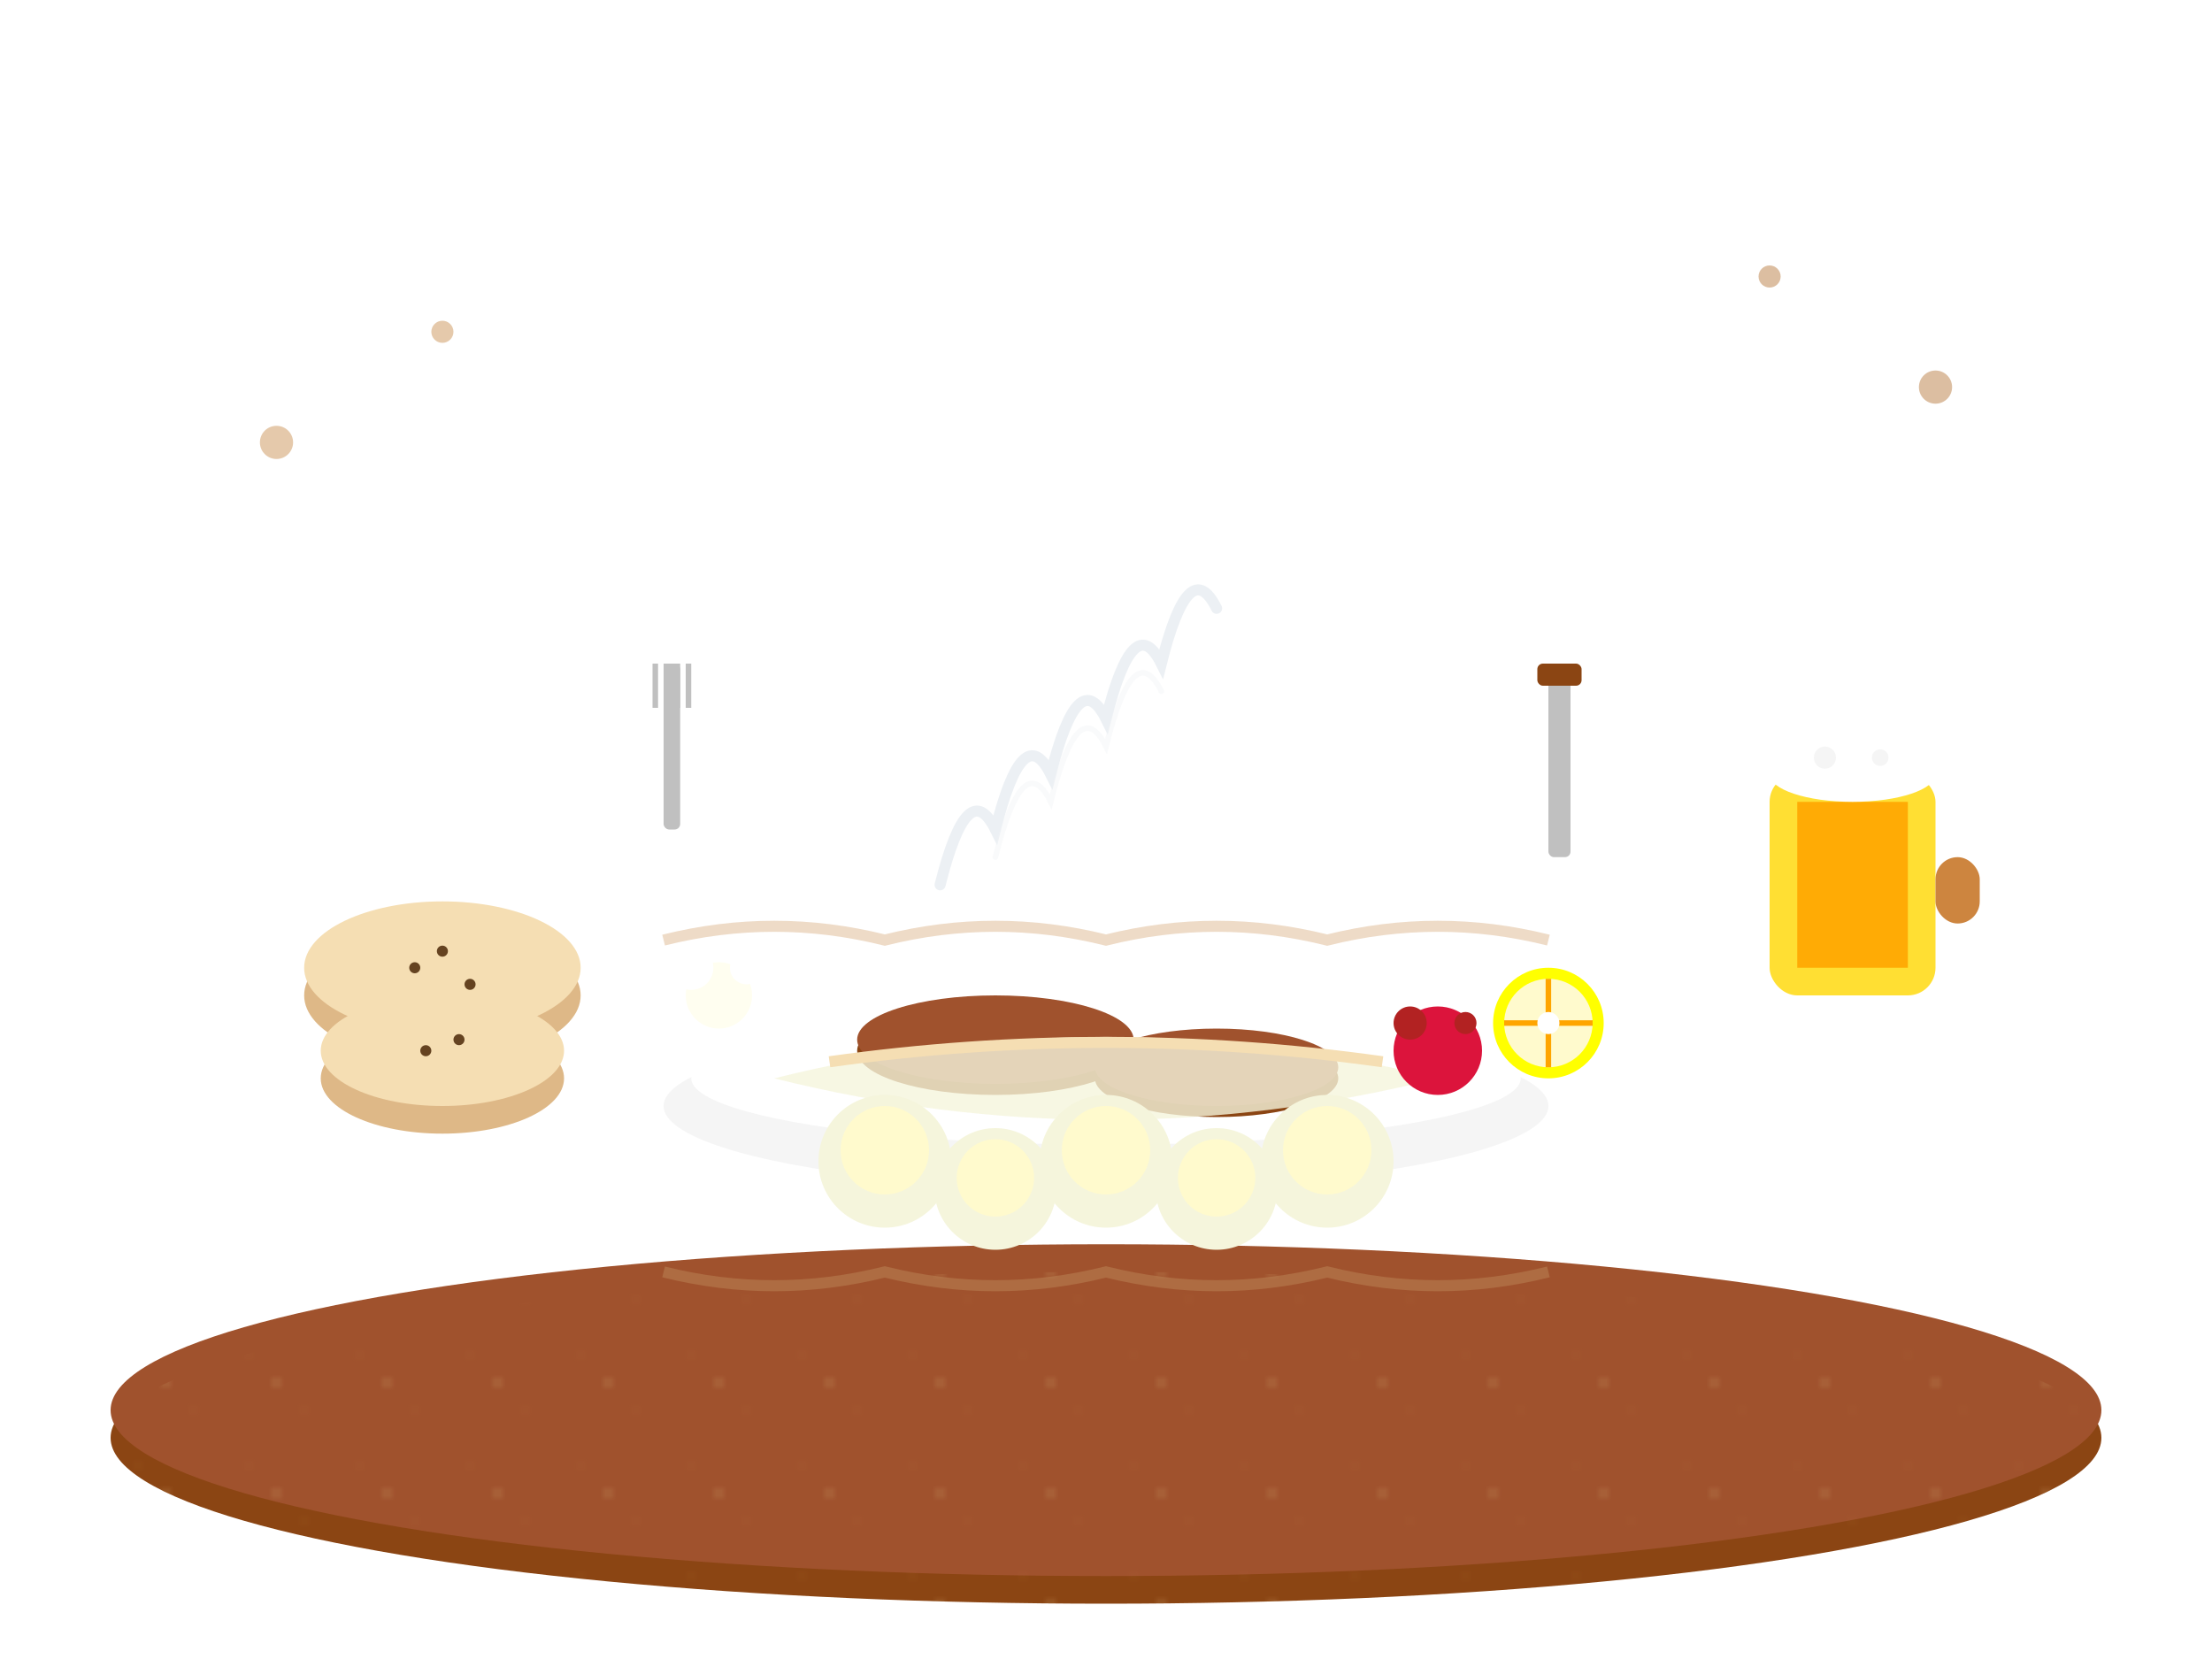 <svg width="400" height="300" viewBox="0 0 400 300" fill="none" xmlns="http://www.w3.org/2000/svg">
  <!-- Table surface -->
  <ellipse cx="200" cy="260" rx="180" ry="30" fill="#8B4513"/>
  <ellipse cx="200" cy="255" rx="180" ry="30" fill="#A0522D"/>
  
  <!-- Main plate -->
  <ellipse cx="200" cy="200" rx="80" ry="15" fill="#F5F5F5"/>
  <ellipse cx="200" cy="195" rx="75" ry="12" fill="#FFFFFF"/>
  
  <!-- Svíčková meat slices -->
  <ellipse cx="180" cy="190" rx="25" ry="8" fill="#8B4513"/>
  <ellipse cx="180" cy="188" rx="25" ry="8" fill="#A0522D"/>
  <ellipse cx="220" cy="195" rx="22" ry="7" fill="#8B4513"/>
  <ellipse cx="220" cy="193" rx="22" ry="7" fill="#A0522D"/>
  
  <!-- Cream sauce -->
  <path d="M140 195 Q200 180 260 195 Q200 210 140 195" fill="#F5F5DC" opacity="0.8"/>
  <path d="M150 192 Q200 185 250 192" stroke="#F5DEB3" stroke-width="2" fill="none"/>
  
  <!-- Knedlíky (dumplings) -->
  <circle cx="160" cy="210" r="12" fill="#F5F5DC"/>
  <circle cx="180" cy="215" r="11" fill="#F5F5DC"/>
  <circle cx="200" cy="210" r="12" fill="#F5F5DC"/>
  <circle cx="220" cy="215" r="11" fill="#F5F5DC"/>
  <circle cx="240" cy="210" r="12" fill="#F5F5DC"/>
  
  <!-- Dumpling texture -->
  <circle cx="160" cy="208" r="8" fill="#FFFACD"/>
  <circle cx="180" cy="213" r="7" fill="#FFFACD"/>
  <circle cx="200" cy="208" r="8" fill="#FFFACD"/>
  <circle cx="220" cy="213" r="7" fill="#FFFACD"/>
  <circle cx="240" cy="208" r="8" fill="#FFFACD"/>
  
  <!-- Cranberry sauce -->
  <circle cx="260" cy="190" r="8" fill="#DC143C"/>
  <circle cx="255" cy="185" r="3" fill="#B22222"/>
  <circle cx="265" cy="185" r="2" fill="#B22222"/>
  
  <!-- Whipped cream -->
  <circle cx="130" cy="180" r="6" fill="#FFFEF0"/>
  <circle cx="125" cy="175" r="4" fill="#FFFFFF"/>
  <circle cx="135" cy="175" r="3" fill="#FFFFFF"/>
  
  <!-- Lemon slice -->
  <circle cx="280" cy="185" r="10" fill="#FFFF00"/>
  <circle cx="280" cy="185" r="8" fill="#FFFACD"/>
  <path d="M272 185 L288 185 M280 177 L280 193" stroke="#FFA500" stroke-width="1"/>
  <circle cx="280" cy="185" r="2" fill="#FFFFFF"/>
  
  <!-- Side dishes -->
  <!-- Bread slices -->
  <ellipse cx="80" cy="180" rx="25" ry="12" fill="#DEB887"/>
  <ellipse cx="80" cy="175" rx="25" ry="12" fill="#F5DEB3"/>
  <ellipse cx="80" cy="195" rx="22" ry="10" fill="#DEB887"/>
  <ellipse cx="80" cy="190" rx="22" ry="10" fill="#F5DEB3"/>
  
  <!-- Caraway seeds on bread -->
  <circle cx="75" cy="175" r="1" fill="#654321"/>
  <circle cx="85" cy="178" r="1" fill="#654321"/>
  <circle cx="80" cy="172" r="1" fill="#654321"/>
  <circle cx="77" cy="190" r="1" fill="#654321"/>
  <circle cx="83" cy="188" r="1" fill="#654321"/>
  
  <!-- Traditional Czech beer mug -->
  <rect x="320" y="140" width="30" height="40" rx="5" fill="#FFD700" opacity="0.8"/>
  <rect x="325" y="145" width="20" height="30" fill="#FFA500" opacity="0.9"/>
  <rect x="350" y="155" width="8" height="12" rx="4" fill="#CD853F"/>
  
  <!-- Beer foam -->
  <ellipse cx="335" cy="140" rx="15" ry="5" fill="#FFFFFF"/>
  <circle cx="330" cy="137" r="2" fill="#F5F5F5"/>
  <circle cx="340" cy="137" r="1.5" fill="#F5F5F5"/>
  
  <!-- Utensils -->
  <!-- Fork -->
  <rect x="120" y="120" width="3" height="30" rx="1" fill="#C0C0C0"/>
  <rect x="118" y="120" width="1" height="8" fill="#C0C0C0"/>
  <rect x="120" y="120" width="1" height="8" fill="#C0C0C0"/>
  <rect x="122" y="120" width="1" height="8" fill="#C0C0C0"/>
  <rect x="124" y="120" width="1" height="8" fill="#C0C0C0"/>
  
  <!-- Knife -->
  <rect x="280" y="120" width="4" height="35" rx="1" fill="#C0C0C0"/>
  <rect x="278" y="120" width="8" height="4" rx="1" fill="#8B4513"/>
  
  <!-- Traditional Czech decorative elements -->
  <circle cx="50" cy="80" r="3" fill="#d4a574" opacity="0.6"/>
  <circle cx="350" cy="70" r="3" fill="#c49363" opacity="0.6"/>
  <circle cx="80" cy="60" r="2" fill="#d4a574" opacity="0.6"/>
  <circle cx="320" cy="50" r="2" fill="#c49363" opacity="0.6"/>
  
  <!-- Folk pattern around the plate -->
  <path d="M120 170 Q140 165 160 170 Q180 165 200 170 Q220 165 240 170 Q260 165 280 170" 
        stroke="#d4a574" stroke-width="2" fill="none" opacity="0.4"/>
  <path d="M120 230 Q140 235 160 230 Q180 235 200 230 Q220 235 240 230 Q260 235 280 230" 
        stroke="#c49363" stroke-width="2" fill="none" opacity="0.4"/>
  
  <!-- Table cloth pattern -->
  <pattern id="tablecloth" x="0" y="0" width="20" height="20" patternUnits="userSpaceOnUse">
    <circle cx="10" cy="10" r="1" fill="#d4a574" opacity="0.2"/>
    <circle cx="5" cy="5" r="0.5" fill="#c49363" opacity="0.2"/>
    <circle cx="15" cy="15" r="0.5" fill="#c49363" opacity="0.2"/>
  </pattern>
  <ellipse cx="200" cy="260" rx="180" ry="30" fill="url(#tablecloth)"/>
  
  <!-- Steam from the hot meal -->
  <path d="M170 160 Q175 140 180 150 Q185 130 190 140 Q195 120 200 130 Q205 110 210 120 Q215 100 220 110" 
        stroke="#e0e6ed" stroke-width="2" fill="none" opacity="0.6" stroke-linecap="round"/>
  <path d="M180 155 Q185 135 190 145 Q195 125 200 135 Q205 115 210 125" 
        stroke="#f1f2f6" stroke-width="1" fill="none" opacity="0.4" stroke-linecap="round"/>
</svg>
